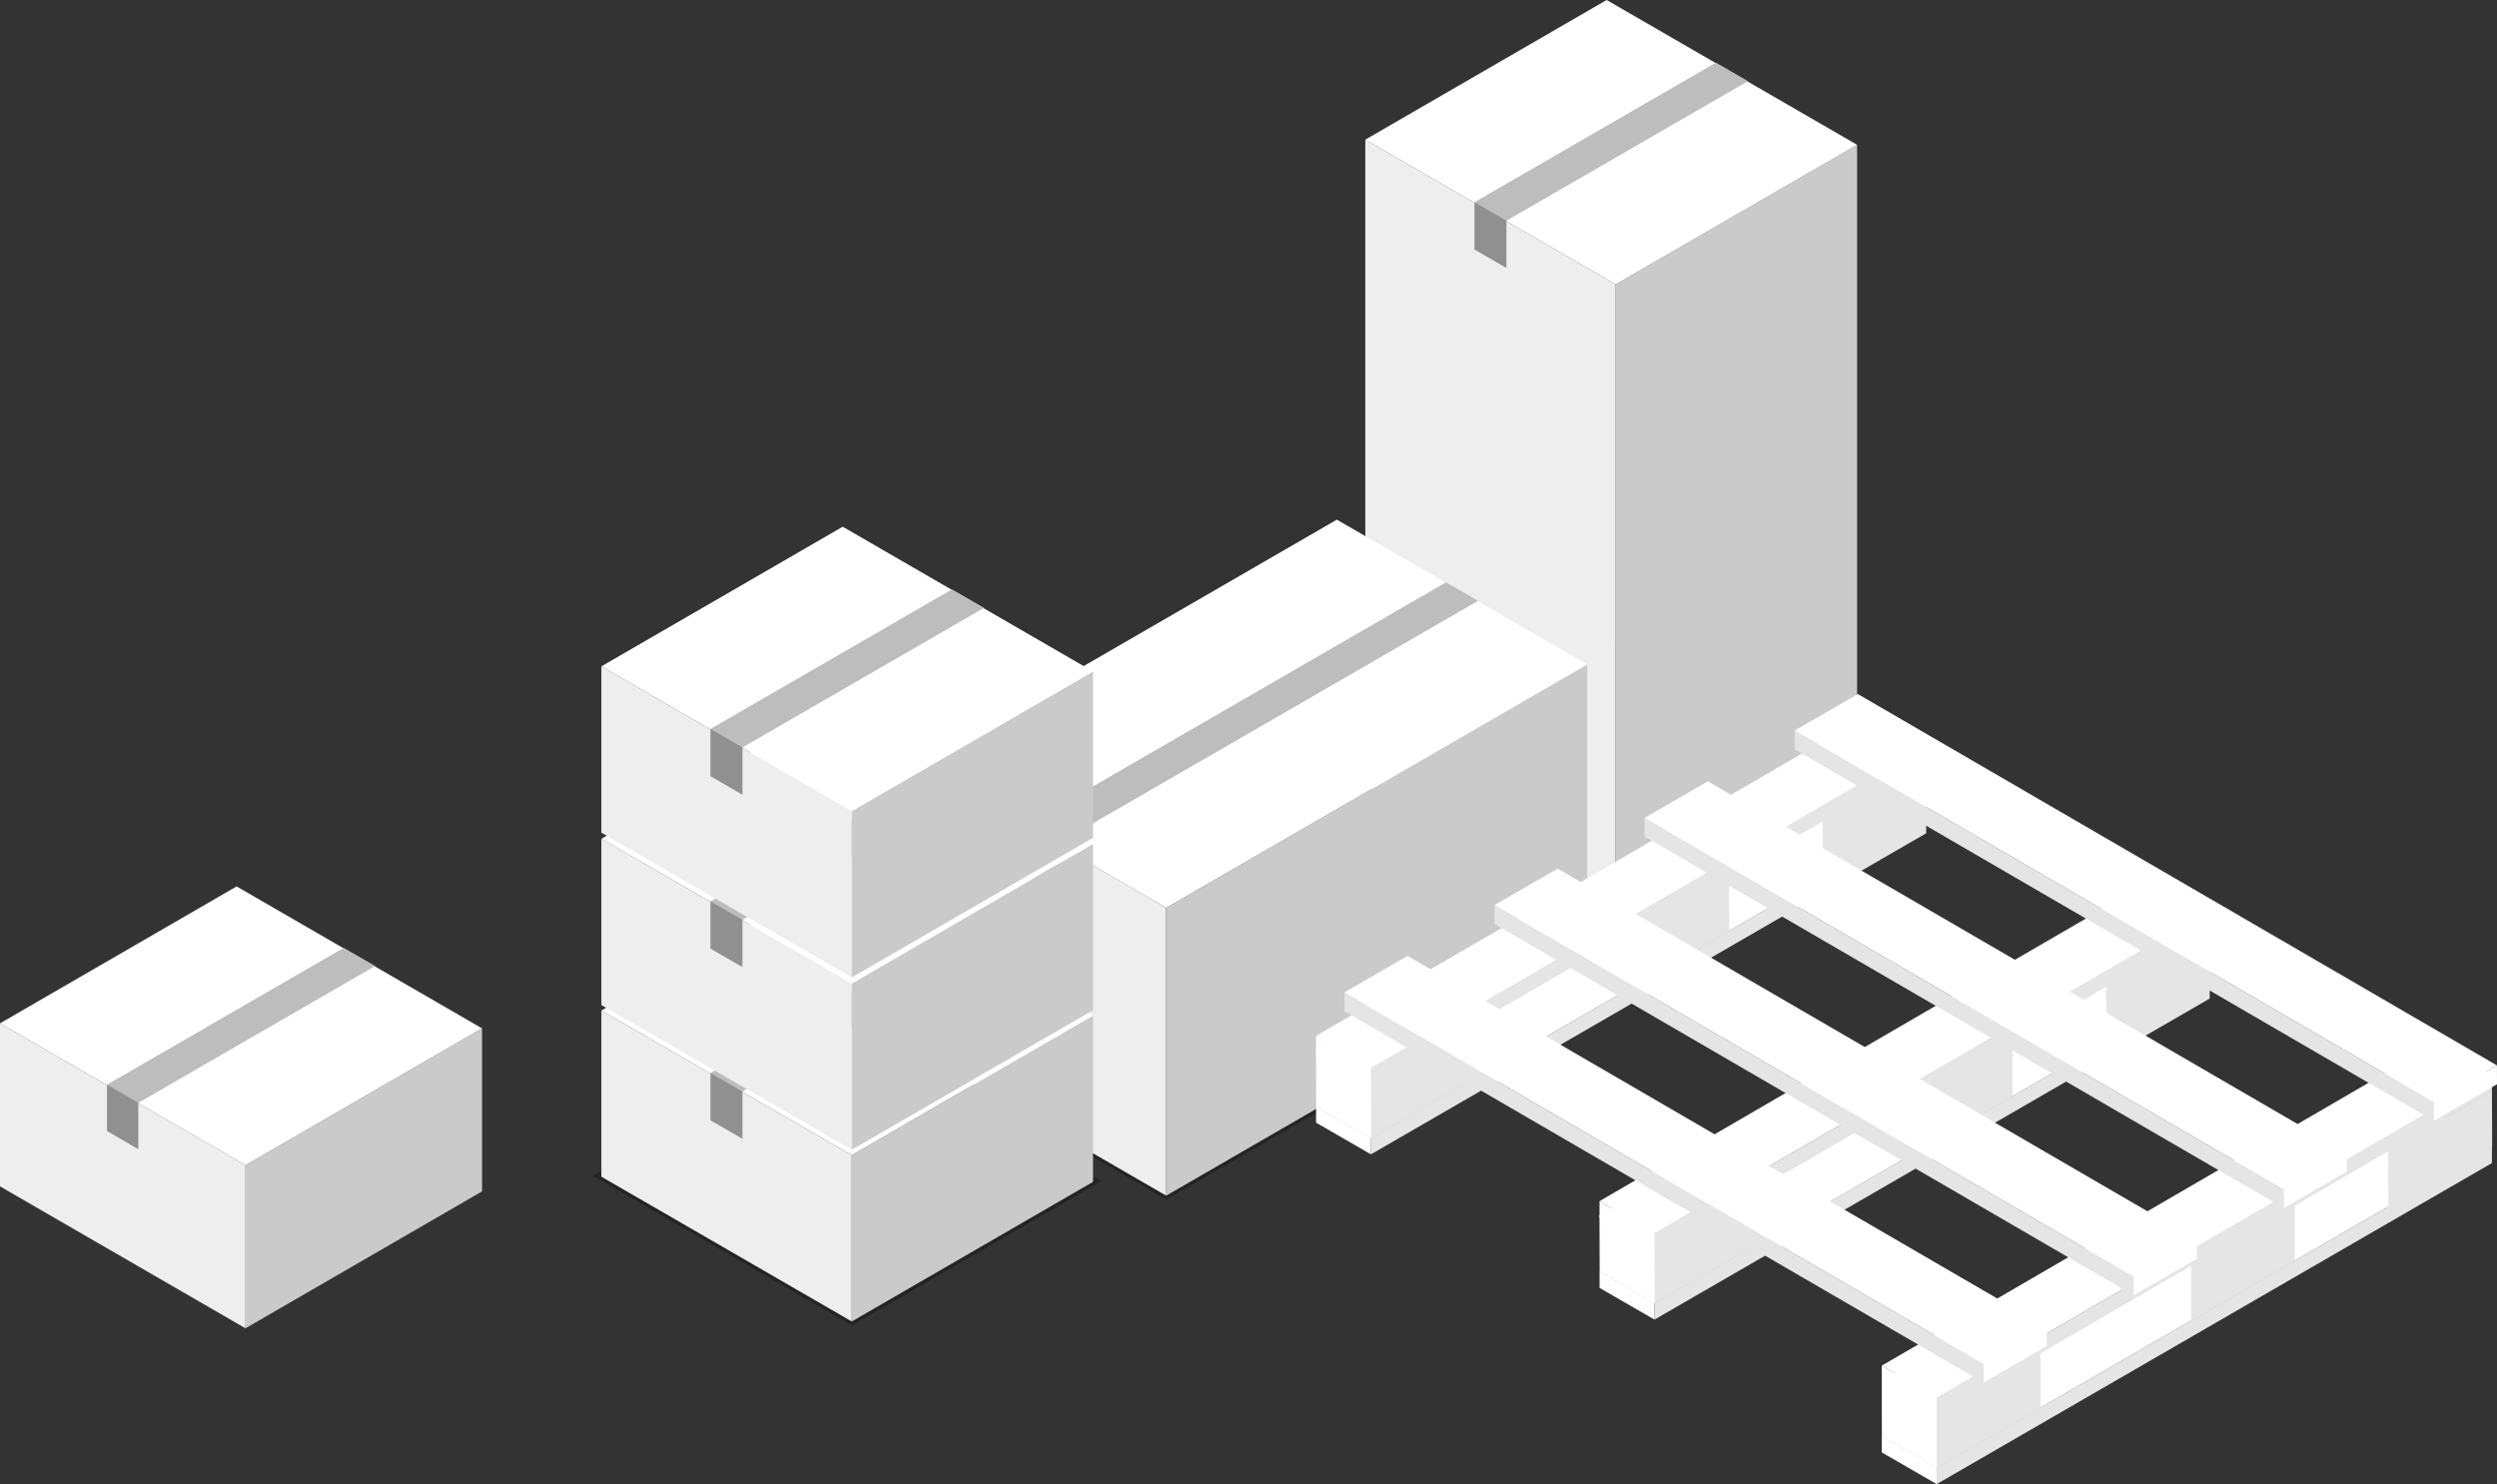 <?xml version="1.0" encoding="UTF-8"?> <svg xmlns="http://www.w3.org/2000/svg" width="518" height="308" viewBox="0 0 518 308" fill="none"><rect x="0" y="0" width="518" height="308" fill="#333333" stroke="none"/><g clip-path="url(#clip0_1_494)"><path opacity="0.3" d="M333.282 132.972L387 164.023L335.214 193.995L281.48 162.944L333.282 132.972Z" fill="black"></path><path d="M335.182 59.009L283.235 28.973V163.137L335.182 193.174V59.009Z" fill="#EEEEEE"></path><path d="M385.245 164.217L335.182 193.174V59.009L385.245 30.02V164.217Z" fill="#CACACA"></path><path d="M333.299 0L385.245 30.036L335.182 59.009L283.235 28.973L333.299 0Z" fill="white"></path><path d="M312.5 45.796L310.005 46.36L305.868 41.961L355.964 13.004L362.612 16.839L312.5 45.796Z" fill="#BDBDBD"></path><path d="M312.5 55.593L305.868 51.758V41.961L312.5 45.796V55.593Z" fill="#909090"></path><path opacity="0.3" d="M277.295 166.312L331.013 197.379L241.961 248.879L188.227 217.828L277.295 166.312Z" fill="black"></path><path d="M241.929 188.356L189.982 158.335V218.021L241.929 248.074V188.356Z" fill="#EEEEEE"></path><path d="M329.258 197.557L241.929 248.074V188.356L329.258 137.838V197.557Z" fill="#CACACA"></path><path d="M277.327 107.818L329.258 137.855L241.929 188.355L189.982 158.335L277.327 107.818Z" fill="white"></path><path d="M219.247 175.142L216.752 175.706L212.615 171.323L299.976 120.822L306.625 124.657L219.247 175.142Z" fill="#BDBDBD"></path><path d="M219.247 184.955L212.615 181.12V171.323L219.247 175.142V184.955Z" fill="#909090"></path><path opacity="0.3" d="M174.786 213.977L228.52 245.028L176.734 275L123 243.932L174.786 213.977Z" fill="black"></path><path d="M176.701 239.678L124.755 209.658V244.142L176.701 274.178V239.678Z" fill="#EEEEEE"></path><path d="M226.749 245.205L176.701 274.178V239.678L226.749 210.705V245.205Z" fill="#CACACA"></path><path d="M174.818 180.669L226.749 210.705L176.701 239.678L124.755 209.658L174.818 180.669Z" fill="white"></path><path d="M154.02 226.465L151.509 227.029L147.388 222.63L197.483 193.673L204.132 197.524L154.02 226.465Z" fill="#BDBDBD"></path><path d="M154.02 236.278L147.388 232.443V222.63L154.02 226.465V236.278Z" fill="#909090"></path><path d="M176.701 204.05L124.755 174.03V208.53L176.701 238.55V204.05Z" fill="#EEEEEE"></path><path d="M226.749 209.594L176.701 238.55V204.05L226.749 175.094V209.594Z" fill="#CACACA"></path><path d="M174.818 145.057L226.749 175.094L176.701 204.05L124.755 174.03L174.818 145.057Z" fill="white"></path><path d="M154.02 190.853L151.509 191.417L147.388 187.018L197.483 158.061L204.132 161.896L154.02 190.853Z" fill="#BDBDBD"></path><path d="M154.02 200.65L147.388 196.815V187.018L154.02 190.853V200.65Z" fill="#909090"></path><path d="M176.701 168.277L124.755 138.257V172.757L176.701 202.793V168.277Z" fill="#EEEEEE"></path><path d="M226.749 173.821L176.701 202.793V168.277L226.749 139.321V173.821Z" fill="#CACACA"></path><path d="M174.818 109.284L226.749 139.321L176.701 168.277L124.755 138.257L174.818 109.284Z" fill="white"></path><path d="M154.02 155.08L151.509 155.644L147.388 151.245L197.483 122.288L204.132 126.123L154.02 155.08Z" fill="#BDBDBD"></path><path d="M154.02 164.894L147.388 161.042V151.245L154.02 155.08V164.894Z" fill="#909090"></path></g><path d="M50.931 241.754L0 212.32V246.146L50.931 275.595V241.754Z" fill="#EEEEEE"></path><path d="M100 247.189L50.931 275.595V241.754L100 213.363V247.189Z" fill="#CACACA"></path><path d="M49.085 183.914L100 213.363L50.931 241.754L0 212.32L49.085 183.914Z" fill="white"></path><path d="M28.693 228.814L26.231 229.367L22.191 225.054L71.307 196.664L77.825 200.424L28.693 228.814Z" fill="#BDBDBD"></path><path d="M28.693 238.436L22.191 234.66V225.054L28.693 228.814V238.436Z" fill="#909090"></path><path d="M273.012 232.922L284.401 239.502L284.413 236.096L273.024 229.522L273.012 232.922Z" fill="white"></path><path d="M284.401 239.502L399.584 172.888L399.595 169.482L284.413 236.097L284.401 239.502Z" fill="#E5E5E5"></path><path d="M273.024 229.522L284.412 236.096L399.595 169.482L388.207 162.908L273.024 229.522Z" fill="white"></path><path d="M284.383 224.5L284.413 236.162L305.96 223.721L305.93 212.059L284.383 224.5Z" fill="#E5E5E5"></path><path d="M273 217.884L273.036 229.546L284.412 236.162L284.383 224.5L273 217.884Z" fill="white"></path><path d="M273 217.884L284.383 224.5L305.93 212.059L294.547 205.449L273 217.884Z" fill="white"></path><path d="M337.118 193.977L337.154 205.639L358.701 193.199L358.665 181.537L337.118 193.977Z" fill="#E5E5E5"></path><path d="M325.741 187.368L325.771 199.024L337.154 205.639L337.118 193.977L325.741 187.368Z" fill="white"></path><path d="M325.741 187.368L337.118 193.977L358.665 181.536L347.288 174.927L325.741 187.368Z" fill="white"></path><path d="M378.048 170.368L378.078 182.024L399.631 169.583L399.595 157.927L378.048 170.368Z" fill="#E5E5E5"></path><path d="M366.666 163.752L366.701 175.414L378.078 182.024L378.048 170.368L366.666 163.752Z" fill="white"></path><path d="M366.666 163.752L378.048 170.368L399.595 157.927L388.213 151.311L366.666 163.752Z" fill="white"></path><path d="M273 218.324L284.395 224.898L284.401 221.498L273.012 214.918L273 218.324Z" fill="white"></path><path d="M284.395 224.898L399.595 157.951L399.607 154.545L284.4 221.498L284.395 224.898Z" fill="#E5E5E5"></path><path d="M273.012 214.918L284.401 221.498L399.607 154.545L388.219 147.971L273.012 214.918Z" fill="white"></path><path d="M390.376 301.35L401.765 307.924L401.777 304.518L390.382 297.944L390.376 301.35Z" fill="white"></path><path d="M401.765 307.924L516.948 241.309L516.954 237.903L401.777 304.518L401.765 307.924Z" fill="#E5E5E5"></path><path d="M390.382 297.944L401.777 304.518L516.954 237.903L505.565 231.329L390.382 297.944Z" fill="white"></path><path d="M401.741 292.921L401.777 304.583L423.324 292.142L423.288 280.48L401.741 292.921Z" fill="#E5E5E5"></path><path d="M390.365 286.305L390.394 297.967L401.777 304.583L401.741 292.921L390.365 286.305Z" fill="white"></path><path d="M390.365 286.305L401.741 292.921L423.288 280.48L411.912 273.87L390.365 286.305Z" fill="white"></path><path d="M454.482 262.399L454.512 274.061L476.059 261.62L476.029 249.958L454.482 262.399Z" fill="#E5E5E5"></path><path d="M443.1 255.789L443.135 267.445L454.512 274.061L454.482 262.399L443.1 255.789Z" fill="white"></path><path d="M443.1 255.789L454.482 262.398L476.029 249.958L464.647 243.348L443.1 255.789Z" fill="white"></path><path d="M495.407 238.789L495.442 250.445L516.989 238.004L516.954 226.348L495.407 238.789Z" fill="#E5E5E5"></path><path d="M484.03 232.173L484.06 243.835L495.443 250.445L495.407 238.789L484.03 232.173Z" fill="white"></path><path d="M484.03 232.173L495.407 238.789L516.954 226.348L505.577 219.733L484.03 232.173Z" fill="white"></path><path d="M390.365 286.745L401.753 293.319L401.765 289.919L390.376 283.339L390.365 286.745Z" fill="white"></path><path d="M401.753 293.319L516.954 226.372L516.966 222.966L401.765 289.919L401.753 293.319Z" fill="#E5E5E5"></path><path d="M390.376 283.339L401.765 289.919L516.966 222.966L505.577 216.392L390.376 283.339Z" fill="white"></path><path d="M331.828 267.213L343.217 273.793L343.223 270.387L331.834 263.813L331.828 267.213Z" fill="white"></path><path d="M343.217 273.793L458.399 207.179L458.405 203.773L343.222 270.387L343.217 273.793Z" fill="#E5E5E5"></path><path d="M331.834 263.813L343.222 270.387L458.405 203.773L447.017 197.199L331.834 263.813Z" fill="white"></path><path d="M343.193 258.791L343.223 270.447L364.77 258.006L364.74 246.35L343.193 258.791Z" fill="#E5E5E5"></path><path d="M331.81 252.175L331.846 263.837L343.223 270.447L343.193 258.791L331.81 252.175Z" fill="white"></path><path d="M331.81 252.175L343.193 258.791L364.74 246.35L353.357 239.734L331.81 252.175Z" fill="white"></path><path d="M395.928 228.268L395.964 239.93L417.511 227.49L417.475 215.827L395.928 228.268Z" fill="#E5E5E5"></path><path d="M384.551 221.658L384.581 233.315L395.964 239.93L395.928 228.268L384.551 221.658Z" fill="white"></path><path d="M384.551 221.659L395.928 228.268L417.475 215.828L406.098 209.218L384.551 221.659Z" fill="white"></path><path d="M436.858 204.659L436.894 216.315L458.441 203.874L458.405 192.212L436.858 204.659Z" fill="#E5E5E5"></path><path d="M425.482 198.043L425.511 209.699L436.894 216.315L436.859 204.659L425.482 198.043Z" fill="white"></path><path d="M425.482 198.043L436.859 204.659L458.406 192.212L447.029 185.602L425.482 198.043Z" fill="white"></path><path d="M331.816 252.615L343.205 259.189L343.217 255.783L331.828 249.209L331.816 252.615Z" fill="white"></path><path d="M343.205 259.189L458.405 192.241L458.417 188.836L343.216 255.783L343.205 259.189Z" fill="#E5E5E5"></path><path d="M331.828 249.209L343.217 255.783L458.417 188.836L447.029 182.262L331.828 249.209Z" fill="white"></path><path d="M504.882 228.613L504.894 232.53L518 224.963L517.988 221.046L504.882 228.613Z" fill="white"></path><path d="M372.307 151.567L372.319 155.484L504.894 232.53L504.882 228.613L372.307 151.567Z" fill="#E5E5E5"></path><path d="M372.307 151.567L504.882 228.613L517.988 221.046L385.413 144L372.307 151.567Z" fill="white"></path><path d="M473.747 246.724L473.759 250.641L486.865 243.075L486.854 239.152L473.747 246.724Z" fill="white"></path><path d="M341.172 169.678L341.184 173.595L473.759 250.642L473.747 246.725L341.172 169.678Z" fill="#E5E5E5"></path><path d="M341.172 169.678L473.747 246.724L486.853 239.152L354.278 162.112L341.172 169.678Z" fill="white"></path><path d="M442.612 264.83L442.624 268.747L455.731 261.18L455.719 257.263L442.612 264.83Z" fill="white"></path><path d="M310.031 187.783L310.043 191.701L442.624 268.747L442.612 264.83L310.031 187.783Z" fill="#E5E5E5"></path><path d="M310.031 187.783L442.612 264.83L455.719 257.263L323.138 180.217L310.031 187.783Z" fill="white"></path><path d="M411.478 282.941L411.483 286.858L424.596 279.292L424.584 275.374L411.478 282.941Z" fill="white"></path><path d="M278.896 205.895L278.908 209.812L411.483 286.858L411.478 282.941L278.896 205.895Z" fill="#E5E5E5"></path><path d="M278.896 205.895L411.478 282.941L424.584 275.374L292.003 198.328L278.896 205.895Z" fill="white"></path><defs><clipPath id="clip0_1_494"><rect width="264" height="275" fill="white" transform="translate(123)"></rect></clipPath></defs></svg> 